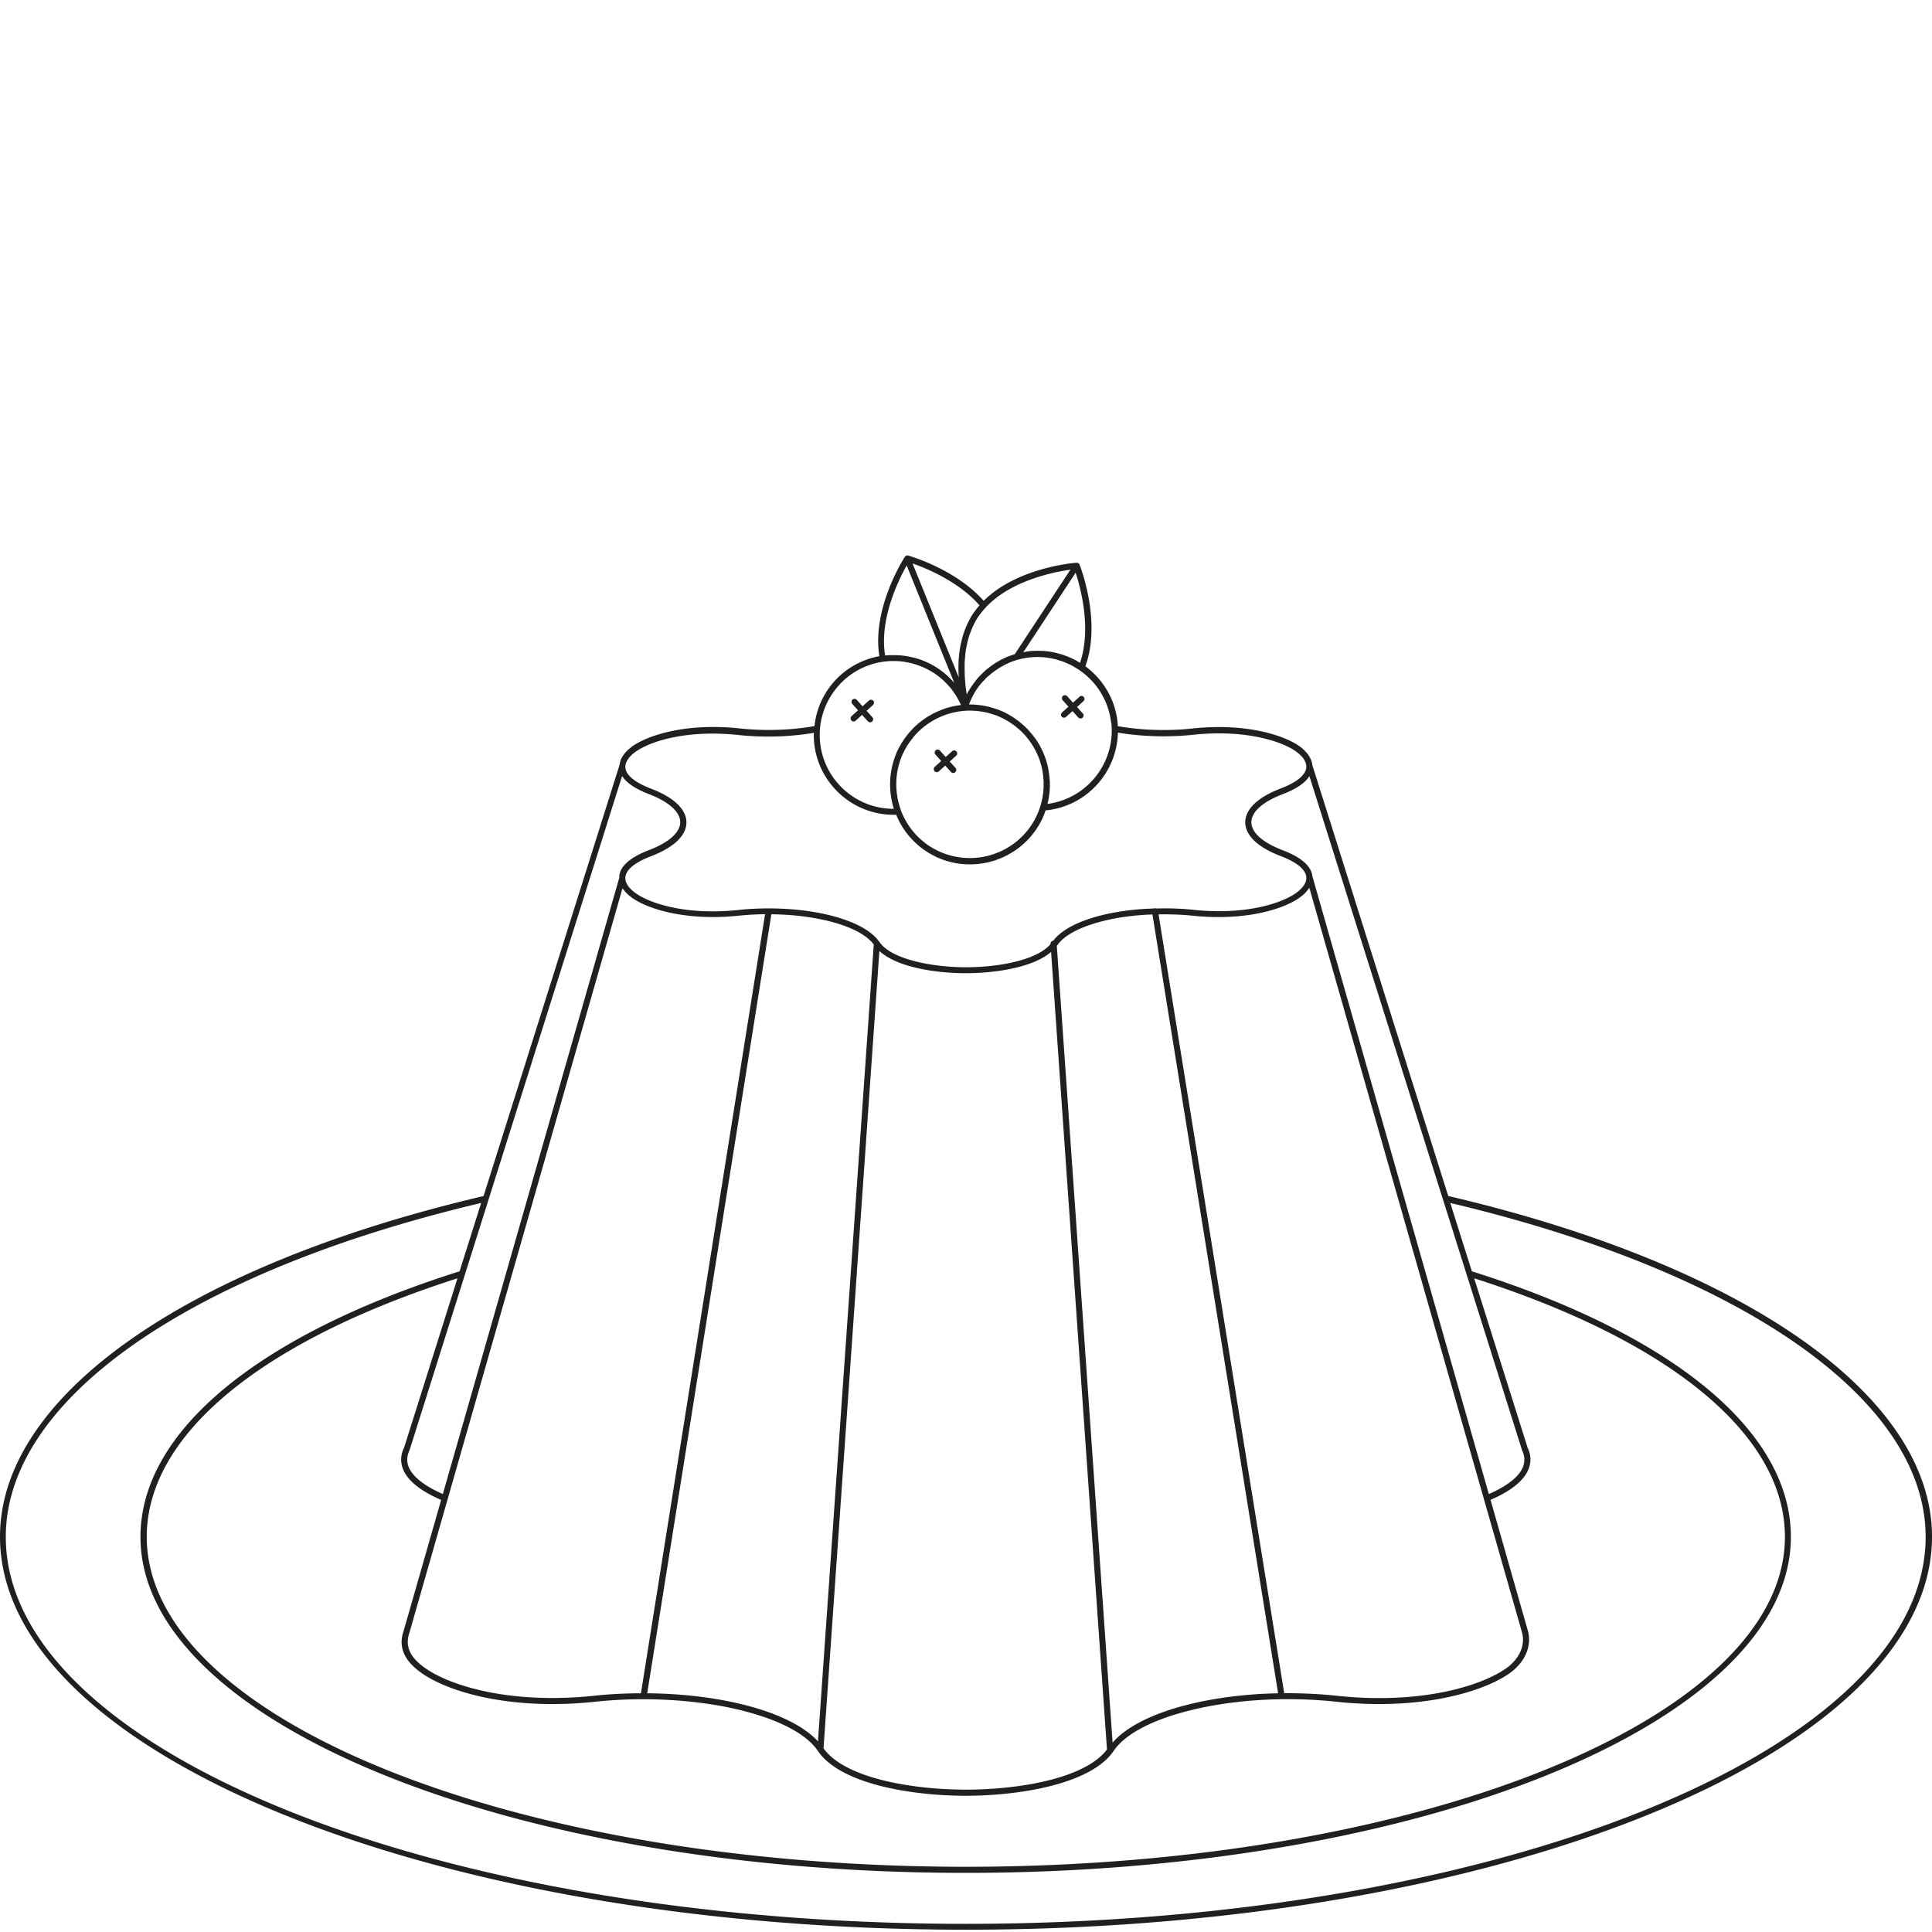 <svg width="240" height="240" fill="none" xmlns="http://www.w3.org/2000/svg"><g clip-path="url(#a)" fill="#202020"><path d="m179.91 148.586-16.89-53.55c-.02-.19-.06-.38-.13-.57 0-.02 0-.03-.02-.05a3.5 3.5 0 0 0-.32-.6c-.01-.02-.02-.03-.03-.05-.14-.19-.31-.39-.5-.57-.02-.02-.04-.03-.05-.05-.2-.19-.42-.37-.68-.54-.13-.09-.27-.17-.42-.26-2.26-1.3-6.76-2.49-12.74-1.85-3.1.33-6.38.22-9.28-.29 0-.18-.01-.36-.03-.54-.31-2.87-1.84-5.31-3.99-6.9 2.02-5.57-.61-12.33-.72-12.62a.392.392 0 0 0-.38-.24c-.34.02-7.41.61-11.53 4.73-3.49-3.93-9.13-5.55-9.38-5.62a.37.37 0 0 0-.42.16c-.17.27-4.12 6.45-3.16 12.34a9.855 9.855 0 0 0-8.06 8.68c-2.91.52-6.21.62-9.32.29-4.3-.46-7.83.03-10.32.83-1.2.38-2.16.84-2.84 1.29-.25.17-.46.34-.66.52-.03.02-.05.05-.08.07-.18.17-.33.34-.46.52-.03.04-.06.08-.09.13-.11.16-.21.33-.28.5-.02.04-.03.09-.04.13-.06.18-.11.37-.13.55l-16.89 53.55C23.01 157.266 0 173.476 0 190.896c0 26.92 53.83 48.82 120 48.82s120-21.9 120-48.82c0-17.42-23.01-33.64-60.07-42.32l-.02.01zM77.28 96.396c.53.85 1.64 1.6 3.33 2.25 2.47.95 3.89 2.22 3.89 3.48 0 1.26-1.38 2.52-3.89 3.48-2.3.88-3.54 1.96-3.68 3.2v.22l-21.92 76.57c-2.32-1.02-3.79-2.19-4.26-3.41-.25-.66-.21-1.34.14-2.08l26.39-83.71zm25.06 17.88c3.08.69 5.26 1.77 6.2 3.06l-6.93 98.98c-1.86-2.03-5.43-3.72-10.24-4.79-3.37-.75-7.15-1.15-10.97-1.18l15.42-96.77c2.28.02 4.53.26 6.53.71l-.01-.01zm17.63 6.62c3.67 0 8.36-.71 10.6-2.64l6.94 99.06v.02c-2.81 3.67-11.13 4.98-17.54 4.98-6.41 0-14.98-1.35-17.67-5.14l6.94-99.04c2.18 2.02 6.98 2.76 10.73 2.76zm42.68-10.61 26.43 92.54c.43 1.62-.39 3.36-2.14 4.53-3.27 2.2-10.69 4.38-20.85 3.3-2.17-.23-4.37-.33-6.56-.32l-15.61-96.75c1.4-.02 2.8.02 4.19.16 6.37.68 11.07-.72 13.16-2.12.62-.41 1.08-.87 1.37-1.35l.01.01zm-19.49 3.31 15.61 96.75c-3.54.07-7.02.46-10.19 1.17-4.93 1.1-8.55 2.85-10.37 4.96l-6.93-98.98s.04-.05.06-.07c.89-1.32 3.12-2.44 6.27-3.15 1.74-.39 3.63-.61 5.56-.68h-.01zm-63.53 96.75c-1.93 0-3.87.1-5.77.3-10.15 1.08-17.58-1.1-20.85-3.3-2.06-1.38-2.74-2.81-2.15-4.52l26.47-92.49c.3.46.74.9 1.33 1.29 2.09 1.4 6.78 2.79 13.16 2.12 1.06-.11 2.14-.17 3.22-.18l-15.42 96.77.01.01zm-29.44-30.51c-.42.88-.47 1.76-.14 2.62.55 1.45 2.16 2.75 4.75 3.87l-4.66 16.27c-.71 2.04.09 3.8 2.44 5.38 3.38 2.27 11 4.52 21.35 3.42 5.84-.62 12.06-.3 17.27.86 5.21 1.17 8.9 3.03 10.4 5.25 0 .01.02.02.03.04 2.8 4.08 11.62 5.53 18.34 5.53 6.72 0 15.59-1.46 18.37-5.57 1.5-2.22 5.19-4.08 10.4-5.25 5.27-1.18 11.4-1.49 17.27-.86 10.36 1.1 17.98-1.16 21.35-3.42 2.02-1.36 2.96-3.41 2.45-5.36l-4.65-16.3c2.59-1.12 4.19-2.42 4.74-3.87.33-.86.28-1.75-.12-2.57l-6.65-21.08c24.54 7.85 38.6 19.53 38.6 32.11 0 22.6-45.65 40.99-101.75 40.99s-101.75-18.39-101.75-40.99c0-12.58 14.06-24.26 38.6-32.11l-6.63 21.03-.01.01zm138.89.33c.33.69.37 1.37.12 2.03-.46 1.21-1.93 2.39-4.25 3.4l-21.93-76.78c-.14-1.24-1.38-2.32-3.68-3.2-2.51-.96-3.89-2.2-3.89-3.48 0-1.28 1.42-2.54 3.89-3.48 1.68-.64 2.79-1.39 3.32-2.24l26.42 83.75zm-51.03-90.4c.54 4.97-3 9.45-7.93 10.1.21-.82.31-1.66.3-2.5v-.04c0-.17-.01-.33-.03-.5 0-.16-.02-.31-.04-.47-.01-.11-.03-.21-.04-.32-.03-.23-.07-.45-.12-.68a.847.847 0 0 0-.04-.17 9.684 9.684 0 0 0-1.53-3.43.755.755 0 0 0-.11-.14c-.14-.19-.28-.38-.44-.56l-.19-.22c-.13-.15-.27-.29-.42-.44-.08-.08-.16-.16-.25-.24-.14-.13-.29-.25-.44-.38-.09-.07-.18-.15-.27-.22-.16-.12-.33-.24-.5-.35-.09-.06-.17-.12-.26-.18-.25-.16-.51-.3-.77-.44-.01 0-.02-.01-.04-.02-.33-.17-.67-.31-1.01-.44-.06-.02-.13-.04-.19-.06-.3-.1-.6-.19-.9-.27l-.14-.03c-.34-.08-.68-.14-1.02-.18h-.04c-.42-.05-.84-.08-1.26-.07.29-.75.65-1.46 1.1-2.09 0 0 .02-.01.03-.02.01-.01 0-.02 0-.03.18-.25.38-.47.58-.7 0 0 .01 0 .02-.01.05-.06.11-.12.16-.17.06-.06.11-.12.17-.18 0 0 0-.02.01-.03.1-.11.22-.2.33-.3h.02c.21-.19.42-.36.62-.51.16-.12.32-.24.49-.35.18-.12.36-.23.55-.33.07-.04.13-.07.2-.11l.02-.02c.62-.33 1.28-.6 1.97-.77.41-.1.83-.18 1.27-.23.29-.03.58-.05.87-.05.13 0 .26 0 .39.01.15 0 .31 0 .46.02.16.01.32.03.48.06.12.02.24.03.36.05.17.03.34.07.51.11.1.02.21.05.31.08.17.05.35.1.52.16.09.03.19.06.28.1.17.06.34.13.51.21.09.04.17.08.26.12.17.08.34.16.5.26.08.04.15.09.23.14a9.119 9.119 0 0 1 4.44 6.88l.02-.05zm-26.14 10.86c-.1-.26-.18-.53-.25-.8 0-.03-.02-.06-.03-.1-.07-.29-.14-.58-.18-.87v-.03c-.29-1.87 0-3.8.86-5.5.17-.34.36-.66.57-.97.04-.06.08-.12.13-.18.2-.28.41-.55.63-.81.01-.02.03-.03.04-.05a9.227 9.227 0 0 1 6.23-3.02c.36-.03.72-.03 1.08 0 .06 0 .12 0 .18.01.33.02.66.07.98.13.08.01.15.02.23.04.31.06.61.15.91.25.08.03.16.04.24.07.37.13.73.28 1.08.46.02 0 .03.02.05.03.24.12.48.26.71.4.09.05.17.12.25.17.15.1.31.21.46.32.09.07.18.14.26.22.13.11.27.22.4.34.08.08.16.15.24.23.13.13.25.26.37.39.07.07.13.15.19.23.13.15.25.31.36.46l.14.2c.13.19.25.38.37.58.02.04.05.08.07.12.28.51.53 1.05.71 1.61a8.874 8.874 0 0 1 .42 2.09l.03.37v.77c-.01.24-.03.48-.06.73v.04c-.07.54-.18 1.07-.35 1.6-.15.47-.32.93-.55 1.38-2.27 4.52-7.79 6.35-12.32 4.08-2.16-1.08-3.69-2.91-4.47-5.01l.02.02zm22.27-18.28c-.08-.05-.17-.1-.26-.15-.15-.09-.3-.18-.46-.26-.06-.03-.11-.05-.17-.08-.38-.19-.78-.35-1.19-.49-.07-.02-.13-.05-.2-.07-.18-.06-.37-.1-.56-.15-.1-.03-.2-.05-.31-.08a9.87 9.87 0 0 0-.53-.1c-.12-.02-.24-.04-.37-.05-.17-.02-.33-.04-.5-.05-.15-.01-.31-.02-.46-.02-.14 0-.28-.01-.42 0-.3 0-.6.02-.91.05-.25.03-.48.08-.72.13l6.5-9.88c.6 1.83 2 6.93.54 11.2h.02zm-1.21-11.58-6.91 10.5c-.3.09-.59.19-.87.3-.12.05-.24.11-.36.16-.3.14-.59.28-.87.45-.11.07-.23.13-.34.21-.27.17-.53.36-.78.55-.11.09-.22.17-.33.26-.22.19-.43.4-.64.61-.12.12-.24.23-.35.36-.14.16-.27.34-.4.51-.39.5-.74 1.02-1.03 1.59v-.02c-.06-.38-.12-.77-.16-1.17l-.03-.41c-.03-.28-.05-.57-.06-.86 0-.17 0-.33-.01-.5v-.81c0-.18.02-.36.03-.54.02-.26.04-.53.07-.79.02-.18.05-.36.08-.54.04-.27.1-.53.16-.8.04-.17.08-.34.13-.51.08-.29.18-.57.29-.84.05-.14.1-.29.16-.42.18-.41.38-.82.62-1.21.15-.25.33-.48.5-.7.17-.22.36-.44.58-.68v-.01c3.15-3.37 8.52-4.41 10.52-4.69zm-11.3 4.44c-.14.16-.27.32-.39.48-.2.26-.39.51-.55.77-.2.32-.37.65-.53.99-.03.07-.06.13-.09.2-.15.33-.28.66-.39 1l-.06.18c-.1.32-.19.65-.26.98 0 .04-.02.07-.03.11-.07.35-.13.71-.18 1.06 0 .07-.02.15-.03.22-.04.35-.07.7-.09 1.05v.13c-.01.33-.01.65 0 .97v.18c0 .21.02.42.03.63l-5.74-14.16c1.66.58 5.7 2.21 8.32 5.2l-.01.01zm-11.72 6.21c-.74-4.56 1.72-9.46 2.68-11.17l5.91 14.58a9.836 9.836 0 0 0-5.08-3.15h-.04c-.38-.09-.76-.17-1.16-.22h-.03c-.37-.05-.74-.07-1.12-.07h-.55c-.21 0-.42.03-.62.05l.01-.02zm-5.71 3.68a9.106 9.106 0 0 1 5.45-2.89c.3-.04.6-.07.91-.09h.52c.37 0 .74.03 1.11.08.1.01.2.03.29.05.33.06.66.13.98.22a10.704 10.704 0 0 1 1.17.42c.16.07.32.15.48.23.19.09.37.2.55.3.21.12.41.25.6.39.16.11.32.23.47.36.18.14.35.29.51.45.17.16.33.32.49.5l.29.32c.2.25.39.51.57.78.07.1.13.2.19.3.18.3.34.61.49.93.02.05.04.09.06.14-.68.08-1.35.22-2.01.44-.12.04-.24.09-.36.14-.01 0-.03.01-.04.02a9.815 9.815 0 0 0-3.92 2.71c-.03.03-.06.07-.09.11-.22.25-.42.52-.61.79l-.14.2c-.21.32-.41.66-.59 1.01-.15.29-.28.59-.39.89-.11.29-.2.58-.29.87v.03c-.53 1.9-.46 3.87.11 5.68H111c-4.87 0-8.94-3.85-9.16-8.76-.11-2.45.74-4.79 2.39-6.6l.01-.02zm-3.14 5.89c0 .25-.01.5 0 .75.24 5.32 4.64 9.48 9.91 9.48h.32a9.893 9.893 0 0 0 4.72 5.11c1.43.72 2.94 1.05 4.44 1.05 3.64 0 7.15-2.01 8.89-5.47.21-.41.37-.83.52-1.25h.13c5-.55 8.73-4.75 8.84-9.65 2.94.5 6.23.6 9.35.27 4.81-.51 8.59.18 10.97 1.13.68.27 1.25.56 1.68.86.21.14.39.28.55.43.02.02.04.04.06.05.15.14.28.28.39.43.01.01.02.03.03.04.22.3.34.6.37.9 0 .09.02.17 0 .26-.11.93-1.21 1.82-3.2 2.58-2.82 1.08-4.38 2.57-4.38 4.19 0 1.62 1.55 3.11 4.38 4.19 1.99.76 3.09 1.65 3.2 2.58.11.94-.84 1.73-1.41 2.11-1.98 1.33-6.48 2.65-12.66 1.99-1.52-.16-3.06-.2-4.58-.16a.443.443 0 0 0-.2-.03c-.03 0-.05.02-.08.03-2.05.06-4.06.29-5.9.7-3.22.72-5.54 1.89-6.6 3.3-.2.02-.35.2-.34.4v.02c-1.67 1.99-6.41 2.88-10.52 2.88-4.11 0-9.27-.97-10.73-3.14 0-.01-.02-.02-.03-.03-1.02-1.47-3.39-2.68-6.7-3.42-2.13-.47-4.52-.72-6.94-.72h-.01c-.05-.01-.11 0-.16 0-1.22 0-2.45.06-3.65.19-6.17.66-10.68-.66-12.66-1.99-.57-.38-1.52-1.17-1.41-2.11.11-.93 1.21-1.82 3.2-2.58 2.82-1.08 4.38-2.57 4.38-4.19 0-1.62-1.55-3.11-4.38-4.19-1.99-.76-3.09-1.65-3.2-2.58-.01-.09 0-.18 0-.26.03-.29.15-.59.37-.89.01-.02.02-.03.03-.05.11-.14.24-.28.39-.42l.06-.06c.16-.14.34-.29.55-.42 1.98-1.33 6.48-2.65 12.66-1.99 3.11.33 6.41.23 9.35-.27v-.05zm18.87 148c-65.75 0-119.25-21.56-119.25-48.07 0-16.99 22.61-32.86 59.05-41.48l-2.68 8.49c-25.19 7.96-39.64 19.98-39.64 32.99 0 23.02 45.98 41.74 102.51 41.74 56.53 0 102.51-18.72 102.51-41.74 0-13.02-14.44-25.04-39.63-32.99l-2.68-8.49c36.44 8.63 59.05 24.5 59.05 41.48 0 26.51-53.49 48.07-119.25 48.07h.01z"/><path d="M116.09 95.806a.378.378 0 0 0 .53.02l.8-.72.72.8a.378.378 0 0 0 .53.02c.15-.14.17-.38.03-.53l-.72-.8.8-.72c.15-.14.17-.38.03-.53a.378.378 0 0 0-.53-.03l-.8.72-.72-.8a.378.378 0 0 0-.53-.03c-.15.14-.17.38-.03.53l.72.8-.8.72c-.15.14-.17.38-.03.53v.02zM105.76 89.507a.378.378 0 0 0 .53.02l.8-.72.72.8a.378.378 0 0 0 .53.02c.15-.14.17-.38.03-.53l-.72-.8.8-.72c.15-.14.17-.38.03-.53a.378.378 0 0 0-.53-.03l-.8.72-.72-.8a.378.378 0 0 0-.53-.03c-.15.14-.17.38-.03.53l.72.8-.8.72c-.15.14-.17.38-.03.53v.02zM134.09 86.566l-.8.72-.72-.8a.378.378 0 0 0-.53-.03c-.15.14-.17.38-.03.53l.72.8-.8.72c-.15.14-.17.38-.03.53a.378.378 0 0 0 .53.02l.8-.72.72.8a.378.378 0 0 0 .53.02c.15-.14.17-.38.03-.53l-.72-.8.8-.72c.15-.14.17-.38.03-.53a.378.378 0 0 0-.53-.03v.02z"/></g><defs><clipPath id="a"><path fill="#fff" d="M0 0h240v240H0z"/></clipPath></defs></svg>